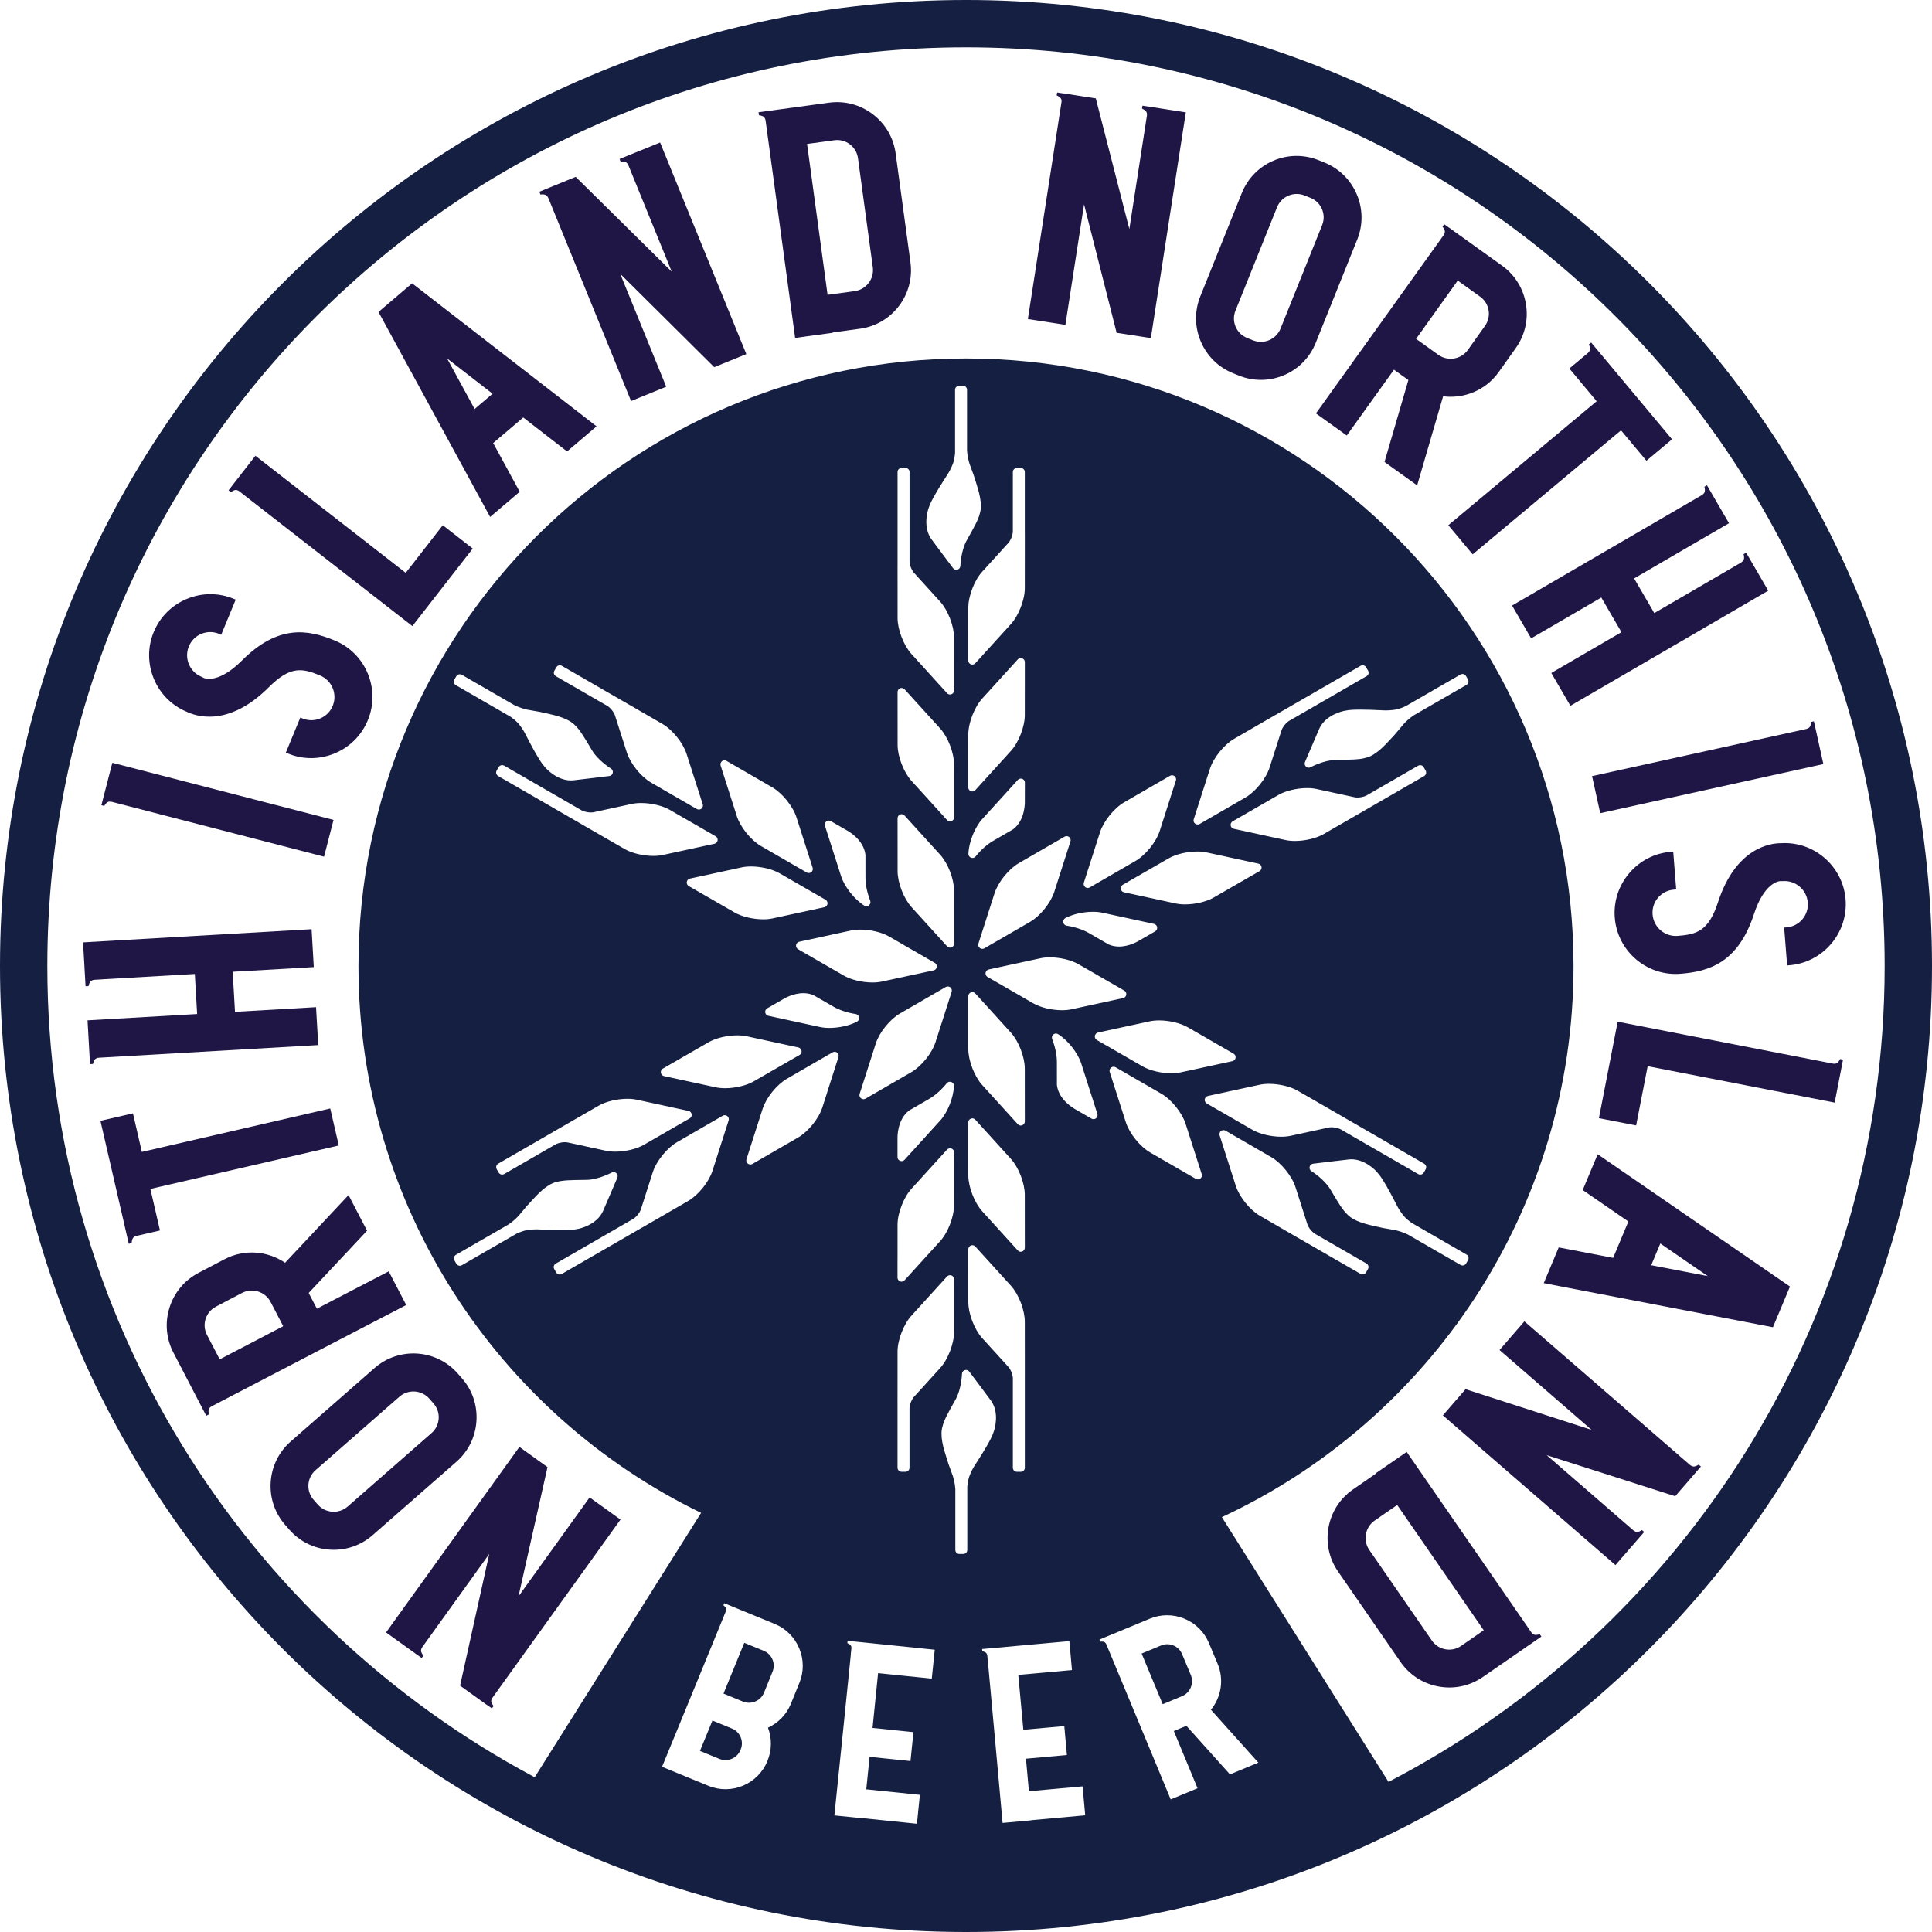 <?xml version="1.0" encoding="UTF-8"?><svg id="b" xmlns="http://www.w3.org/2000/svg" viewBox="0 0 112.106 112.106"><defs><style>.d{fill:#151f41;}.e{fill:#1f1646;}</style></defs><g id="c"><path class="e" d="M71.555,21.66l.341.137c1.75.703,3.745-.148,4.448-1.898l2.412-6.002c.342-.85.331-1.784-.031-2.629-.361-.844-1.027-1.496-1.875-1.837l-.341-.137c-1.75-.703-3.745.148-4.448,1.898l-2.412,6.002c-.342.85-.331,1.783.031,2.629.361.844,1.026,1.496,1.875,1.837ZM76.718,13.063l-2.412,6.002c-.253.63-.971.936-1.601.683l-.341-.137c-.301-.121-.538-.352-.665-.651-.128-.299-.132-.63-.01-.932l2.412-6.002c.253-.63.971-.936,1.601-.683l.341.137c.301.121.537.352.665.651.128.299.132.63.01.932Z"/><path class="e" d="M94.086,36.681l-4.071,2.369,1.108,1.904,11.481-6.681-.749-1.286.001 0-.534-.918-.149.087c.034.13.039.231.014.304-.025.072-.083.136-.176.19l-.393.229.004 0-4.631,2.695-1.17-2.011,5.506-3.204-.746-1.282.001 0-.534-.918-.149.087c.034.13.039.231.014.304-.023.068-.078.126-.161.178l-11.014,6.409,1.108,1.904,4.071-2.369,1.17,2.011Z"/><path class="e" d="M92.119,20.499l-.349.292.001-0-.709.593,1.586,1.898-8.609,7.194,1.413,1.69,8.609-7.194,1.474,1.763,1.487-1.242-4.014-4.803.001-0-.681-.815-.132.111c.055.122.077.221.065.297-.012.076-.059.148-.142.217Z"/><path class="e" d="M92.855,47.186l12.947-2.85-.474-2.151-.001 0-.073-.33-.168.037c-.007.134-.034.232-.079.294-.037.05-.099.084-.176.109l-12.45,2.74.474,2.151Z"/><path class="e" d="M92.776,64.883l2.162.421.669-3.437,10.852,2.112.421-2.162-.001-0.0.065-.332-.169-.033c-.06.12-.123.2-.189.238-.055.032-.126.038-.208.03l-12.511-2.435-1.089,5.599Z"/><path class="e" d="M83.476,97.861c.903.165,1.814-.031,2.567-.551l3.117-2.153-0-0.0.281-.194-.098-.142c-.127.044-.228.057-.302.038-.066-.017-.126-.065-.182-.137l-3.301-4.779 0-0-3.934-5.695-1.813,1.252.012.017-1.315.909c-1.551,1.072-1.942,3.206-.871,4.757l3.63,5.255c.521.754,1.305,1.259,2.21,1.424ZM83.745,91.194l2.35,3.403-1.315.909c-.267.185-.59.254-.91.196-.32-.058-.598-.238-.783-.506l-3.63-5.255c-.386-.559-.245-1.327.313-1.712l1.304-.901,2.67,3.866 0-0Z"/><path class="e" d="M103.338,48.927c-.594 0-2.614.248-3.65,3.427-.552,1.693-1.253,1.867-2.341,1.952-.744.058-1.397-.499-1.455-1.243-.028-.356.084-.702.316-.974.233-.272.557-.438.915-.466l.139-.011-.172-2.196-.125.01c-.946.074-1.807.514-2.425,1.238-.617.723-.916,1.641-.842,2.585.153,1.947,1.861,3.407,3.808,3.255,1.674-.131,3.351-.643,4.275-3.478.578-1.772,1.409-1.889,1.493-1.896l.169-.002c.744-.058,1.397.499,1.455,1.244.028.356-.084.702-.316.974-.233.272-.557.438-.915.466l-.139.011.172,2.196.125-.01c.946-.074,1.807-.514,2.425-1.238.617-.723.916-1.641.842-2.585-.151-1.923-1.838-3.384-3.753-3.258Z"/><path class="e" d="M94.709,89.697l.696-.802-.13-.113c-.112.074-.206.111-.283.112-.062 0-.127-.029-.193-.076l-5.051-4.381,7.456,2.383,1.267-1.461-.001-.001.227-.261-.13-.113c-.112.074-.206.111-.283.112-.077 0-.155-.035-.237-.105l-.344-.298 0.0.001-9.248-8.021-1.443,1.664,5.344,4.635-7.315-2.362-1.317,1.519,10.015,8.686.969-1.118 0.0.001Z"/><path class="e" d="M102.876,77.015l.989-2.362-11.158-7.677-.87,2.078,2.651,1.824-.884,2.112-3.159-.608-.868,2.073,13.299,2.559ZM95.813,73.416l.528-1.262,2.752,1.893-3.28-.631Z"/><path class="e" d="M61.82,18.85l1.083-6.99,1.89,7.451,1.986.308,2.03-13.101-2.177-.337-0.0.002-.339-.052-.026.17c.122.055.204.115.245.18.038.06.049.14.037.236l-1.018,6.573-1.947-7.582-1.911-.296-.001.005-.331-.051-.026.17c.122.055.204.115.245.18.03.047.039.108.038.177l-1.955,12.62,2.177.337Z"/><path class="e" d="M76.358,23.989l1.79,1.283,2.738-3.819.837.6-1.386,4.754,1.894,1.358,1.507-5.169c1.208.155,2.462-.34,3.22-1.398l.99-1.392c.534-.744.745-1.654.595-2.561-.15-.905-.642-1.697-1.385-2.23l-3.079-2.207-0.0.001-.278-.2-.1.14c.084.105.13.195.137.271.007.072-.02.149-.075.231l-4.108,5.74-3.296,4.597ZM82.169,19.664l2.417-3.382,1.299.931c.264.189.438.47.492.79.053.321-.022.644-.212.909l-.99,1.392c-.396.552-1.166.679-1.718.283l-1.288-.924Z"/><path class="e" d="M26.804,79.977l-.242-.277c-1.242-1.419-3.407-1.562-4.825-.32l-4.867,4.262c-.689.604-1.102,1.441-1.162,2.358-.06.916.239,1.799.841,2.486l.242.277c1.242,1.419,3.407,1.562,4.826.32l4.867-4.262c.689-.603,1.102-1.441,1.162-2.358.06-.916-.239-1.799-.841-2.487ZM18.31,85.308l4.867-4.262c.511-.447,1.29-.396,1.737.115l.242.277c.214.244.32.557.299.881-.021.325-.168.622-.413.836l-4.867,4.262c-.511.447-1.29.396-1.737-.115l-.242-.277c-.214-.244-.32-.557-.299-.881.021-.325.168-.622.413-.836Z"/><path class="e" d="M13.505,56.388l4.703-.271-.127-2.199-13.262.765.086,1.486-.001-0.0.061,1.06.172-.01c.029-.131.07-.224.124-.277.055-.054.136-.084.243-.09l.454-.026-.003-.002,5.35-.308.134,2.323-6.36.367.085,1.481-.001-0.0.061,1.06.172-.01c.029-.131.07-.224.124-.277.051-.05.127-.077.224-.086l12.722-.734-.127-2.199-4.703.271-.134-2.323Z"/><path class="e" d="M7.939,71.709l.443-.102-.001-0.0.901-.208-.556-2.411,10.932-2.521-.495-2.147-10.932,2.521-.516-2.239-1.888.435,1.407,6.099-.001-0.0.239,1.035.168-.039c.006-.134.031-.232.076-.294.045-.062.12-.105.225-.129Z"/><path class="e" d="M19.354,47.577l-12.836-3.316-.551,2.133.001 0-.085.328.167.043c.067-.116.135-.192.203-.226.056-.028.127-.03.207-.018l12.343,3.188.551-2.133Z"/><path class="e" d="M27.431,31.83l-1.737-1.353-2.151,2.762-8.722-6.793-1.353,1.738.001.001-.208.267.136.106c.108-.08.2-.122.276-.127.063-.004.13.023.199.067l10.056,7.831,3.505-4.5Z"/><path class="e" d="M50.644,6.627c-.731-.555-1.632-.793-2.538-.67l-3.753.51 0.0.001-.338.046.023.171c.133.018.229.052.286.103.051.045.083.115.1.205l.782,5.755h-0s.932,6.859.932,6.859l2.183-.297-.003-.02,1.584-.215c1.868-.254,3.182-1.98,2.928-3.849l-.86-6.329c-.123-.908-.594-1.714-1.326-2.27ZM47.388,12.45l-.557-4.098,1.584-.215c.322-.044.641.04.9.237.259.197.426.483.47.805l.86,6.329c.091.673-.381,1.294-1.054,1.385l-1.57.213-.633-4.656-0.0 0Z"/><path class="e" d="M10.793,41.281c.53.269,2.443.961,4.806-1.405,1.258-1.26,1.962-1.098,2.971-.682.69.285,1.02,1.077.735,1.767-.136.33-.393.588-.723.726-.331.138-.695.138-1.027.002l-.129-.053-.84,2.037.116.048c.877.362,1.844.359,2.723-.007.877-.366,1.559-1.049,1.92-1.925.745-1.806-.118-3.881-1.924-4.625-1.553-.64-3.28-.942-5.386,1.167-1.317,1.319-2.111,1.048-2.189,1.016l-.152-.074c-.69-.285-1.02-1.077-.735-1.767.136-.33.393-.588.723-.726.331-.138.695-.138,1.026-.002l.129.053.84-2.037-.116-.048c-.877-.362-1.844-.359-2.723.007-.877.366-1.559,1.049-1.92,1.925-.735,1.783.109,3.85,1.873,4.604Z"/><path class="e" d="M36.933,8.825l-.984.401.065.16c.134-.015.234-.006.303.028.056.028.1.084.137.155l2.523,6.192-5.572-5.498-1.791.73.001.002-.32.131.065.16c.134-.015.234-.006.303.028.068.034.123.101.164.201l.172.421 0-.001,4.619,11.337,2.04-.831-2.669-6.551,5.455,5.416,1.862-.759-5.002-12.278-1.37.558 0-.001Z"/><path class="e" d="M23.912,16.441l-1.95,1.66,6.478,11.894,1.716-1.46-1.539-2.826,1.744-1.484,2.543,1.971,1.712-1.457-10.703-8.299ZM28.583,22.846l-1.042.887-1.598-2.933,2.64,2.047Z"/><path class="e" d="M34.213,86.887l-4.128,5.744,1.685-7.5-1.632-1.173-7.737,10.766,1.789,1.286.001-.002.278.2.101-.14c-.084-.105-.13-.195-.137-.271-.007-.071.02-.147.074-.227l3.882-5.401-1.693,7.643,1.57,1.128.003-.004.272.195.101-.14c-.084-.105-.13-.195-.137-.271-.005-.055.014-.114.046-.175l7.453-10.37-1.789-1.286Z"/><path class="e" d="M23.573,75.727l-1.016-1.955-4.169,2.167-.475-.913,3.386-3.613-1.075-2.068-3.682,3.928c-1.007-.685-2.35-.81-3.504-.21l-1.513.794c-.813.422-1.412,1.138-1.689,2.015-.276.875-.196,1.804.226,2.615l1.747,3.361.001-0.0.158.304.153-.08c-.028-.132-.028-.233,0-.304.026-.067.085-.124.172-.172l6.26-3.261,5.019-2.609ZM16.434,76.955l-3.686,1.923-.737-1.418c-.15-.288-.179-.617-.081-.927.098-.31.311-.564.6-.714l1.513-.794c.602-.313,1.347-.078,1.66.524l.731,1.407Z"/><path class="d" d="M44.319,95.792l-1.132-.465-1.205,2.945,1.122.461c.481.197,1.032-.033,1.229-.514l.492-1.212c.095-.231.094-.484-.002-.714-.096-.229-.275-.407-.505-.502Z"/><path class="d" d="M42.472,100.301l-1.132-.465-.724,1.763,1.122.461c.48.197,1.032-.033,1.229-.514l.012-.03c.095-.23.094-.484-.002-.714-.096-.229-.275-.407-.505-.502Z"/><path class="d" d="M68.591,95.984c-.095-.231-.275-.41-.505-.505-.23-.095-.483-.095-.712.001l-1.13.469,1.223,2.938,1.121-.465c.48-.199.708-.751.509-1.231l-.505-1.206Z"/><path class="d" d="M56.053,0C25.096,0,0,25.096,0,56.053s25.096,56.053,56.053,56.053,56.053-25.096,56.053-56.053S87.01,0,56.053,0ZM46.382,97.658l-.492,1.212c-.261.636-.748,1.113-1.328,1.38.234.624.227,1.3-.026,1.918l-.012.03c-.548,1.335-2.081,1.975-3.416,1.427l-1.132-.465-0.0.001-1.56-.641.115-.279h-0l1.492-3.633,2.09-5.099c.025-.069.031-.13.014-.181-.019-.055-.069-.115-.15-.178l.05-.122.242.099v-0l2.682,1.102c.647.266,1.153.769,1.424,1.417.272.649.275,1.364.008,2.012ZM42.675,50.409l.36-.078c.161-.035.344-.053.544-.053.591,0,1.242.156,1.66.396l.742.428,1.92,1.106c.084.049.13.144.115.24-.015.096-.088.173-.183.194l-1.08.234-1.021.221-.486.105-.415.09c-.161.035-.344.053-.544.053-.591,0-1.243-.156-1.66-.396l-1.704-.982-.957-.552c-.084-.048-.13-.144-.115-.24.015-.096.087-.173.182-.194l2.643-.573ZM41.89,44.17c.043-.034.095-.052.148-.052.04,0,.081.011.118.032l.957.553,1.703.985c.58.336,1.195,1.099,1.4,1.738l.13.405.152.474.319.995.337,1.052c.03.093-.001.194-.076.255-.043.034-.095.052-.148.052-.041,0-.081-.01-.118-.031l-1.918-1.109-.741-.429c-.581-.336-1.196-1.099-1.4-1.738l-.112-.351-.825-2.575c-.03-.093.001-.194.076-.255ZM53.004,33.203l1.302,1.434.248.273c.451.496.804,1.411.805,2.081l.001.857.002,2.216c0.0.097-.06.184-.15.22-.028.011-.056.016-.085.016-.065,0-.129-.027-.174-.077l-.743-.818-.702-.774-.334-.368-.286-.314c-.451-.497-.804-1.411-.805-2.081l-.001-1.967-.001-1.105c0-.008 0-.016.001-.023v-5.385c0-.13.105-.235.235-.235h.225c.13,0,.235.105.235.235l-0,5.213c0.0.003.016.311.229.604ZM56.263,26.925l.247.68.098.309.011.033c.173.547.411,1.296.235,1.848-.079.347-.336.804-.691,1.437l-.07.126c-.338.604-.365,1.468-.366,1.477-.003.1-.068.188-.164.218-.023.007-.048.011-.071.011-.073,0-.143-.034-.188-.094l-.746-.996-.523-.702c-.483-.691-.228-1.624-.119-1.877.043-.144.233-.586,1.062-1.861.103-.159.195-.334.279-.537.003-.009.006-.019.011-.028.111-.245.143-.6.15-.686v-3.664c0-.13.105-.235.235-.235h.224c.13,0,.235.105.235.235l-0,3.529c.02.331.104.634.15.776ZM59.467,31.058l-.001,1.105-.001,1.967c-0.0.671-.354,1.585-.805,2.081l-.286.315-.334.368-.703.774-.743.818c-.046.05-.109.077-.174.077-.028,0-.057-.005-.085-.016-.091-.035-.151-.122-.15-.22l.001-2.216.001-.856c0-.671.354-1.585.805-2.081l.248-.272,1.302-1.434c.21-.29.228-.597.229-.597v-3.48c0-.13.105-.235.235-.235h.224c.13,0,.235.105.235.235v3.644c.001.008.001.016.001.024ZM68.872,62.146l-.36.078c-.161.035-.344.053-.544.053-.591,0-1.243-.156-1.661-.396l-.742-.428-1.92-1.106c-.084-.049-.13-.144-.115-.24.015-.096.088-.173.183-.194l1.08-.234,1.021-.221.486-.105.415-.09c.161-.035.345-.053.544-.053.591,0,1.243.156,1.66.396l1.704.982.957.552c.084.049.13.144.115.24-.015.096-.087.173-.183.194l-2.642.573ZM69.657,68.385c-.043.035-.095.052-.148.052-.04,0-.081-.011-.118-.032l-.957-.553-1.703-.985c-.58-.336-1.195-1.099-1.4-1.738l-.13-.405-.152-.473-.319-.995-.337-1.052c-.03-.093.001-.194.076-.255.043-.035.095-.052.148-.052.041,0,.081.01.118.032l1.918,1.109.741.429c.581.336,1.195,1.099,1.4,1.738l.112.35.825,2.575c.03.093-.001.194-.076.255ZM58.543,79.352l-1.302-1.434-.248-.273c-.451-.496-.804-1.411-.805-2.081l-.001-.857-.001-2.216c-0-.097.06-.185.15-.22.028-.011.056-.016.085-.016.065,0,.129.027.174.077l.743.818.702.774.334.368.286.314c.451.497.804,1.411.805,2.081l.001,1.967.001,1.105c0,.008-0.0.016-.001.023v5.385c0,.13-.105.235-.235.235h-.224c-.13,0-.235-.105-.235-.235l0-5.213c-0-.003-.016-.311-.229-.605ZM59.317,72.619c-.028.011-.056.016-.085.016-.065,0-.129-.027-.174-.077l-1.818-2.002-.248-.273c-.451-.496-.804-1.411-.805-2.081l-.001-.856-.001-2.216c-0-.097.06-.184.15-.22.028-.011.056-.016.085-.016.065,0,.129.027.174.077l.743.818.702.774.334.368.286.314c.451.497.804,1.411.805,2.081l.001,1.967.001,1.105c0,.097-.06.185-.15.22ZM59.317,65.293c-.028.011-.056.016-.085.016-.065,0-.129-.027-.174-.077l-1.818-2.002-.248-.272c-.451-.497-.804-1.411-.805-2.081l-.001-.856-.001-2.216c-0-.097.06-.185.15-.22.028-.011.056-.016.085-.016.065,0,.129.027.174.077l.743.818.702.774.334.368.286.315c.451.496.804,1.411.805,2.081l.001,1.967.001,1.105c0,.097-.06.184-.15.22ZM58.792,48.117c-.008.006-.016.011-.024.016l-1.142.661c-.346.2-.707.521-1.015.903-.046.057-.114.088-.183.088-.027,0-.055-.005-.082-.015-.095-.035-.156-.127-.153-.229.023-.67.368-1.535.801-2.012l.248-.272,1.817-2.001c.002-.002.004-.004.005-.006.007-.008.015-.015.024-.021 0-0.0 0-0.0 0-0,0,0,0-0.0 0-0.0.036-.029.082-.047.131-.05.005-0.0.009-0.0.014-0h.002c.13 0.0.234.105.234.235,0,.008-0.0.015-.001.022l-.001,1.075c.001.044.027,1.074-.674,1.606ZM59.223,57.794l-1.92-1.106c-.084-.048-.13-.144-.115-.24.015-.096.088-.173.183-.194l1.08-.234,1.021-.221.486-.105.415-.09c.161-.035.345-.053.544-.053.591,0,1.243.156,1.66.396l1.704.982.957.552c.084.049.13.144.115.24-.015.096-.087.173-.183.194l-2.642.573-.36.078c-.161.035-.344.053-.544.053-.591,0-1.242-.156-1.66-.396l-.742-.428ZM70.089,63.594l1.08-.234,1.021-.222.486-.105.415-.09c.161-.035.345-.053.544-.053.591,0,1.243.156,1.66.396l1.704.982.957.552c.007.004.013.008.02.013l4.663,2.692c.054.031.094.083.11.143.016.06.008.124-.023.179l-.112.194c-.043.075-.123.118-.204.118-.04,0-.08-.01-.117-.031l-4.513-2.606c-.002-.001-.218-.111-.516-.111-.04,0-.081.002-.124.006l-1.893.411-.36.078c-.162.035-.345.053-.544.053-.591,0-1.243-.156-1.66-.396l-.742-.428-1.919-1.106c-.084-.049-.13-.144-.115-.24.015-.096.088-.173.183-.194ZM72.673,48.327l-1.08-.234c-.095-.021-.168-.098-.183-.194-.015-.096.031-.191.115-.24l1.92-1.106.742-.428c.418-.241,1.07-.396,1.66-.396.2,0,.383.018.544.053l.36.078,1.893.411c.043.004.084.006.124.006.293,0,.506-.107.507-.107l3.014-1.74c.036-.021.077-.031.118-.031.021,0,.041.003.061.008.06.016.112.056.143.11l.112.195c.065.113.026.256-.086.321l-3.155,1.822c-.006.005-.013.009-.02.013l-.958.552-1.704.982c-.418.241-1.07.396-1.66.396-.2,0-.383-.018-.544-.053l-.415-.09-.486-.105-1.021-.222ZM70.847,65.63c.043-.034.095-.052.148-.052.04,0,.081.01.118.031l1.918,1.109.741.429c.58.336,1.195,1.099,1.4,1.738l.112.351.591,1.845c.146.327.403.496.402.496h-0l3.014,1.74c.054.031.094.083.11.143.016.06.008.125-.023.178l-.112.194c-.044.076-.123.118-.204.118-.04,0-.08-.01-.117-.032l-3.156-1.822c-.007-.003-.014-.007-.021-.011l-.957-.553-1.703-.985c-.581-.336-1.196-1.099-1.4-1.738l-.13-.405-.152-.474-.319-.995-.337-1.052c-.03-.093.001-.194.076-.255ZM78.167,70.454c-.261-.242-.528-.693-.899-1.317l-.074-.124c-.354-.594-1.089-1.051-1.096-1.055-.085-.052-.128-.153-.107-.251s.102-.171.202-.183l1.235-.148.869-.102c.041-.004.082-.005.122-.005.723,0,1.354.556,1.563.841.104.11.392.497,1.08,1.85.086.169.192.336.325.51.007.007.013.015.019.023.157.218.448.424.519.473l3.173,1.832c.112.065.151.209.086.321l-.112.194c-.031.054-.083.093-.143.11-.02.005-.041.008-.061.008-.041,0-.082-.011-.118-.031l-3.056-1.765c-.297-.148-.601-.226-.747-.258l-.712-.126-.317-.07-.034-.008c-.561-.123-1.328-.292-1.718-.72ZM85.092,39.743l-3.057,1.764c-.277.183-.497.407-.597.518l-.465.554-.219.239-.024.026c-.387.424-.917,1.004-1.483,1.128-.34.105-.864.111-1.589.12l-.144.002c-.692.009-1.454.418-1.462.422-.035.019-.074.029-.112.029-.057,0-.114-.021-.159-.062-.074-.068-.097-.174-.058-.266l.49-1.144.347-.804c.355-.761,1.285-1.008,1.563-1.041.134-.034.423-.052.829-.052.356,0,.798.014,1.316.042.052.003.103.004.153.004.143,0,.291-.01.452-.031.01-.002.019-.004.029-.005.267-.027.591-.176.669-.213l3.173-1.832c.036-.021.077-.032.118-.032.021,0,.041.003.061.008.06.016.112.056.143.11l.112.194c.065.113.026.256-.086.321ZM79.296,39.235l-4.514,2.606c-.003.002-.263.171-.41.501l-.591,1.845-.112.351c-.205.639-.82,1.402-1.4,1.738l-.741.429-1.918,1.109c-.037.021-.077.031-.118.031-.053,0-.105-.018-.148-.052-.076-.061-.106-.162-.076-.255l.337-1.052.319-.995.152-.474.13-.405c.204-.639.819-1.402,1.4-1.738l1.703-.985.957-.553c.007-.004.014-.007.021-.011l4.664-2.692c.037-.021.078-.031.117-.031.081,0,.16.042.204.118l.112.194c.031.054.04.118.024.179-.016.06-.056.112-.11.143ZM69.471,49.41c.2,0,.383.018.544.053l.36.078,2.643.573c.095.021.168.098.183.194.015.096-.031.192-.115.24l-.958.552-1.704.982c-.418.241-1.07.396-1.66.396-.2,0-.383-.018-.544-.053l-.415-.09-.486-.105-1.021-.221-1.08-.234c-.095-.021-.168-.098-.183-.194-.015-.096.031-.192.115-.24l1.92-1.106.742-.428c.418-.241,1.07-.396,1.66-.396ZM68.224,45.312l-.819,2.556-.112.35c-.205.639-.82,1.402-1.4,1.738l-.741.429-1.918,1.109c-.037.021-.077.032-.118.032-.052,0-.105-.018-.148-.052-.076-.061-.106-.162-.077-.255l.337-1.052.319-.995.152-.474.13-.405c.205-.638.82-1.402,1.4-1.737l1.703-.985.953-.551c.033-.02.072-.032.113-.033h.001c.003-0.0.005-0.0.008-0h.002c.13,0,.234.105.234.235,0,.032-.006.063-.018.091ZM63.417,52.907c.199,0,.381.018.541.052l.36.078,2.643.573c.095.021.168.098.183.194.015.096-.031.192-.115.24l-.951.548c-.022.014-.541.333-1.145.333-.208,0-.405-.038-.583-.113-.009-.004-.018-.008-.026-.013l-1.143-.659c-.346-.2-.804-.351-1.29-.427-.1-.016-.179-.094-.196-.193-.017-.1.032-.199.122-.247.423-.225,1.037-.365,1.601-.365ZM62.106,48.846l-.819,2.556-.112.351c-.205.638-.82,1.402-1.4,1.737l-.741.429-1.918,1.109c-.037.021-.077.032-.118.032-.053,0-.105-.018-.148-.052-.076-.061-.106-.162-.077-.255l.337-1.052.319-.995.152-.474.13-.405c.205-.639.82-1.402,1.4-1.738l1.703-.985.953-.551c.033-.02.072-.032.113-.034h.001c.003-0.0.005-0.0.008-0h.002c.13,0,.234.105.234.235,0,.032-.007.063-.019.091ZM59.467,38.442l-.001,1.083-.001,1.967c-0.0.671-.354,1.585-.805,2.081l-.286.315-.334.368-.703.774-.743.818c-.046.05-.109.077-.174.077-.028,0-.057-.005-.085-.016-.091-.035-.151-.122-.15-.22l.001-2.216.001-.856c0-.671.354-1.585.805-2.081l.248-.272,1.817-2.001c.002-.002.004-.004.005-.006.008-.008.016-.015.024-.022l0-0s0,0,0-0c.036-.029.082-.047.131-.049.005-0.0.009-0.0.014-0h.002c.13 0.0.234.105.234.235,0,.007-0.0.015-.001.022ZM52.754,64.438c.008-.006.016-.011.024-.016l1.142-.661c.345-.2.705-.52,1.014-.902.004-.005.007-.009.011-.013.011-.011.022-.022.034-.031.035-.026.077-.042.123-.045.005-0.0.011-0.0.016-0h.003c.13 0.0.234.105.234.235,0,.011-.001.021-.002.031-.03.666-.372,1.517-.8,1.988l-.248.272-1.818,2.002c-.045.05-.109.077-.174.077-.028,0-.057-.005-.085-.016-.091-.035-.151-.122-.15-.22l.001-1.097c-.001-.044-.027-1.074.674-1.606ZM55.215,57.567l-.331,1.033-.319.995-.152.474-.13.405c-.205.639-.82,1.402-1.4,1.738l-1.703.985-.956.553c-.037.021-.077.032-.118.032-.053,0-.105-.018-.148-.052-.076-.061-.106-.162-.077-.255l.825-2.575.112-.351c.205-.639.82-1.402,1.4-1.738l.741-.429,1.914-1.107c.033-.02.071-.032.112-.033.003-0.0.006-0.0.01-0h.002c.13,0,.234.105.234.235,0,.032-.007.063-.019.091ZM52.08,73.03l.001-1.967c0-.671.354-1.585.805-2.081l.286-.315.334-.368.703-.774.742-.817c.002-.002.004-.004.006-.006.007-.007.015-.014.022-.02 0,0,0-0.0 0-0h0c.037-.029.083-.048.134-.051.004-0.0.008-0.0.013-0h.002c.13,0,.234.105.234.235,0,.008-0.0.015-.001.022l-.002,2.193-.001.856c-0.0.671-.354,1.585-.805,2.081l-.248.272-1.818,2.002c-.045.05-.109.077-.174.077-.028,0-.057-.005-.085-.016-.091-.035-.151-.122-.15-.22l.001-1.105ZM52.23,39.936c.028-.011.056-.016.085-.016.065,0,.129.027.174.077l1.818,2.002.248.273c.451.496.804,1.411.805,2.081l.001.856.002,2.216c0.0.097-.06.185-.15.22-.028.011-.056.016-.085.016-.065,0-.129-.027-.174-.077l-.743-.818-.702-.774-.334-.368-.286-.314c-.451-.497-.804-1.411-.805-2.081l-.001-1.967-.001-1.105c-0-.097.06-.185.15-.22ZM52.23,47.262c.028-.011.056-.016.085-.016.065,0,.129.027.174.077l1.818,2.002.248.272c.451.496.804,1.411.805,2.081l.001.856.002,2.216c0.0.097-.06.185-.15.22-.028.011-.056.016-.085.016-.065,0-.129-.027-.174-.077l-.743-.818-.702-.774-.334-.368-.286-.315c-.451-.496-.804-1.411-.805-2.081l-.001-1.967-.001-1.105c-0-.097.06-.184.15-.22ZM52.323,54.766l1.92,1.106c.084.049.13.144.115.24-.015.096-.087.173-.182.194l-1.08.234-1.021.221-.486.105-.415.09c-.161.035-.344.053-.544.053-.591,0-1.243-.156-1.66-.396l-1.704-.982-.957-.552c-.084-.048-.13-.144-.115-.24.015-.096.088-.173.182-.194l2.643-.573.36-.078c.162-.035.345-.053.544-.053.591,0,1.243.156,1.661.396l.742.428ZM38.529,62.441c-.095-.021-.168-.098-.183-.194-.015-.096.031-.192.115-.24l.957-.552,1.704-.982c.418-.241,1.07-.396,1.66-.396.2,0,.383.018.544.053l.415.09.486.105,1.021.221,1.08.234c.095.021.168.098.183.194.015.096-.031.192-.115.24l-1.92,1.106-.742.428c-.418.241-1.07.396-1.66.396-.2,0-.383-.018-.544-.053l-.36-.078-2.643-.573ZM40.136,64.655c.015.096-.031.192-.115.24l-1.919,1.106-.742.428c-.418.241-1.07.396-1.66.396-.2,0-.383-.018-.544-.053l-.36-.078-1.893-.411c-.042-.004-.084-.006-.124-.006-.293,0-.507.107-.508.107l-3.014,1.74c-.036.021-.077.032-.118.032-.02,0-.041-.003-.061-.008-.06-.016-.112-.056-.143-.11l-.112-.194c-.065-.113-.026-.256.086-.321l3.155-1.822c.006-.005.013-.009.02-.013l.958-.552,1.704-.982c.418-.241,1.069-.396,1.66-.396.2,0,.383.018.544.053l.415.09.486.105,1.021.222,1.08.234c.095.021.168.098.183.194ZM44.586,58.944c-.095-.021-.168-.098-.183-.194-.015-.096.031-.192.115-.24l.951-.548c.022-.014.541-.333,1.145-.333.209,0,.405.038.583.113.009.004.018.008.026.013l1.143.659c.346.2.804.351,1.29.427.1.016.179.094.196.193s-.032.199-.122.247c-.423.225-1.037.365-1.601.365-.198,0-.381-.018-.541-.052l-.36-.078-2.643-.573ZM50.424,52.529c-.043.036-.096.054-.15.054-.043,0-.086-.012-.125-.036-.568-.355-1.145-1.086-1.342-1.699l-.112-.35-.825-2.575c-.03-.093.001-.194.076-.255.043-.034.095-.052.148-.052.04,0,.081.011.118.032l.95.549c.039.021.944.513,1.054,1.387.001.01.002.019.002.029l.001,1.32c0.0.4.098.872.275,1.331.036.094.008.202-.07.266ZM41.457,48.961l-1.08.234-1.021.222-.486.105-.415.09c-.161.035-.345.053-.544.053-.591,0-1.243-.156-1.66-.396l-1.704-.982-.957-.552c-.007-.004-.014-.008-.02-.013l-4.663-2.692c-.112-.065-.151-.209-.086-.322l.112-.194c.031-.054.083-.094.143-.11.02-.005.041-.008.061-.008.041,0,.082.011.118.031l4.513,2.606c.002.001.218.111.515.111.04,0,.081-.002.124-.006l1.893-.411.36-.078c.161-.035.344-.053.544-.053.591,0,1.243.156,1.66.396l.742.428,1.92,1.106c.084.049.13.144.115.24s-.088.173-.183.194ZM40.699,46.925c-.043.034-.095.052-.148.052-.04,0-.081-.011-.118-.032l-1.918-1.109-.741-.429c-.58-.336-1.195-1.099-1.4-1.738l-.112-.351-.591-1.845c-.146-.327-.403-.496-.402-.496l-3.014-1.74c-.113-.065-.151-.209-.086-.321l.112-.194c.031-.054.083-.093.143-.11.02-.005.041-.008.061-.008.041,0,.082.011.118.032l3.155,1.822c.007.003.014.007.021.011l.957.553,1.703.985c.581.336,1.195,1.099,1.4,1.738l.13.405.152.474.319.995.337,1.052c.03.093-.001.194-.076.255ZM33.38,42.101c.261.242.529.693.899,1.316l.074.124c.354.594,1.089,1.051,1.096,1.055.085.052.128.153.107.251s-.102.171-.202.183l-1.235.148-.869.102c-.041.003-.082.005-.122.005-.787,0-1.41-.636-1.562-.84-.103-.109-.391-.495-1.08-1.85-.086-.169-.192-.336-.325-.51-.007-.007-.013-.015-.019-.023-.157-.218-.448-.424-.519-.473l-3.173-1.832c-.113-.065-.151-.209-.086-.321l.112-.194c.031-.054.083-.094.143-.11.02-.005.041-.008.061-.008.041,0,.082.011.118.032l3.056,1.765c.297.148.6.226.747.258l.712.126.317.07.034.007c.561.123,1.328.293,1.718.72ZM26.455,72.812l3.056-1.764c.277-.183.497-.407.597-.518l.465-.553.219-.239.023-.026c.387-.424.917-1.004,1.483-1.128.34-.105.864-.111,1.589-.12l.144-.002c.692-.009,1.454-.418,1.462-.422.035-.019.074-.029.112-.029.058,0,.114.021.159.062.074.068.097.174.058.266l-.49,1.144-.347.804c-.355.761-1.285,1.008-1.563,1.041-.134.034-.423.052-.829.052-.356,0-.799-.014-1.316-.042-.052-.003-.103-.004-.153-.004-.143,0-.291.01-.452.031-.01.002-.019.004-.029.005-.268.027-.591.176-.669.213l-3.173,1.832c-.037.021-.078.032-.117.032-.081,0-.16-.042-.204-.118l-.112-.195c-.031-.054-.04-.118-.023-.178s.056-.112.11-.143ZM32.251,73.32l4.515-2.606c.003-.002.261-.169.409-.5l.591-1.845.112-.351c.204-.639.819-1.402,1.4-1.738l.741-.429,1.914-1.107c.033-.02.071-.032.111-.033.003-0.0.007-0.0.01-0h.002c.13,0,.234.105.234.235,0,.032-.007.063-.018.091l-.331,1.033-.319.995-.152.474-.13.405c-.204.639-.819,1.402-1.4,1.738l-1.703.985-.957.553c-.007.004-.014.008-.021.011l-4.663,2.692c-.036.021-.077.031-.118.031-.02,0-.041-.003-.061-.008-.06-.016-.112-.056-.143-.11l-.112-.194c-.065-.113-.026-.256.086-.321ZM47.999,63.384l-.152.474-.13.405c-.205.639-.82,1.402-1.4,1.738l-1.703.985-.956.553c-.037.021-.077.032-.118.032-.053,0-.105-.018-.148-.052-.076-.061-.106-.162-.077-.255l.825-2.575.112-.35c.205-.639.82-1.402,1.4-1.738l.741-.429,1.914-1.107c.035-.021.076-.033.12-.034h.004c.13,0,.234.105.234.235,0,.032-.007.063-.019.091l-.331,1.033-.319.995ZM54.063,97.404l-3.111-.319-.322,3.18,2.374.244-.172,1.677-2.373-.243-.193,1.885,3.111.319-.172,1.677-3.111-.319-.001.007-1.677-.172.509-4.954.445-4.376-.005.005.036-.346c.008-.082-.004-.147-.038-.195-.034-.048-.099-.09-.194-.128l.014-.131.266.027.001-.006,4.789.491-.172,1.677ZM54.306,79.654l-1.302,1.434c-.21.29-.228.597-.229.597v3.48c0,.13-.105.235-.235.235h-.225c-.13,0-.235-.105-.235-.235v-3.644c-.001-.008-.001-.016-.001-.024l.001-1.105.001-1.967c0-.671.354-1.585.805-2.081l.286-.314.334-.368.703-.774.742-.817c.002-.002.004-.004.006-.006.007-.007.015-.014.022-.02 0,0,0-0.0 0-0h0c.037-.03.083-.048.134-.051.004-0.0.008-0.0.013-0h.002c.13 0.0.234.105.234.235,0,.008-0.0.015-.001.022l-.002,2.194-.001.856c-0.0.671-.354,1.585-.805,2.081l-.248.272ZM56.289,85.557c-.003.009-.006.019-.011.028-.111.245-.143.6-.15.686v3.664c0,.13-.105.235-.235.235h-.224c-.13,0-.235-.105-.235-.235l0-3.529c-.02-.331-.104-.634-.15-.776l-.247-.679-.098-.309-.011-.033c-.173-.547-.411-1.296-.235-1.848.079-.347.336-.804.69-1.437l.071-.126c.338-.604.365-1.468.365-1.477.003-.1.069-.188.164-.218.023-.007.047-.011.071-.011.073,0,.143.034.188.094l.745.996.523.702c.483.691.228,1.624.119,1.877-.043.144-.233.586-1.062,1.861-.103.158-.195.334-.279.537ZM59.855,105.625l-1.679.152-.436-4.816-.415-4.53-.003.006-.031-.347c-.007-.082-.032-.143-.075-.184-.042-.04-.114-.07-.215-.088l-.012-.132.81-.073-0.0.001,4.251-.386.152,1.679-3.115.282.293,3.183,2.376-.215.152,1.679-2.376.215.171,1.887,3.115-.282.152,1.679-3.115.282.001.007ZM63.6,64.888c-.043.035-.095.052-.148.052-.041,0-.081-.011-.118-.032l-.95-.549c-.039-.021-.944-.514-1.054-1.387-.001-.01-.002-.019-.002-.029l-.001-1.32c-0-.4-.098-.873-.275-1.331-.036-.094-.008-.202.07-.266.043-.036.096-.054.15-.054.043,0,.086.012.125.036.568.355,1.145,1.086,1.342,1.699l.112.351.825,2.575c.03.093-.001.194-.076.255ZM71.371,102.962l-2.531-2.821-.728.302,1.377,3.323-1.558.646-1.658-4-1.936-4.659-0.0.001-.133-.322c-.032-.076-.074-.127-.126-.153-.052-.026-.13-.032-.232-.02l-.051-.122.751-.311-0.0.001,2.172-.901c.646-.268,1.36-.268,2.009 0.0.65.269,1.156.773,1.425,1.421l.505,1.206c.381.92.197,1.935-.392,2.658l2.752,3.067-1.648.683ZM80.57,103.396l-9.67-15.363c12.05-5.604,20.405-17.815,20.405-31.98,0-19.469-15.783-35.252-35.252-35.252s-35.252,15.783-35.252,35.252c0,13.959,8.113,26.021,19.881,31.732l-9.656,15.341C14.201,94.163,2.747,76.447,2.747,56.053,2.747,26.613,26.613,2.747,56.053,2.747s53.306,23.866,53.306,53.306c0,20.6-11.686,38.468-28.789,47.343Z"/></g></svg>